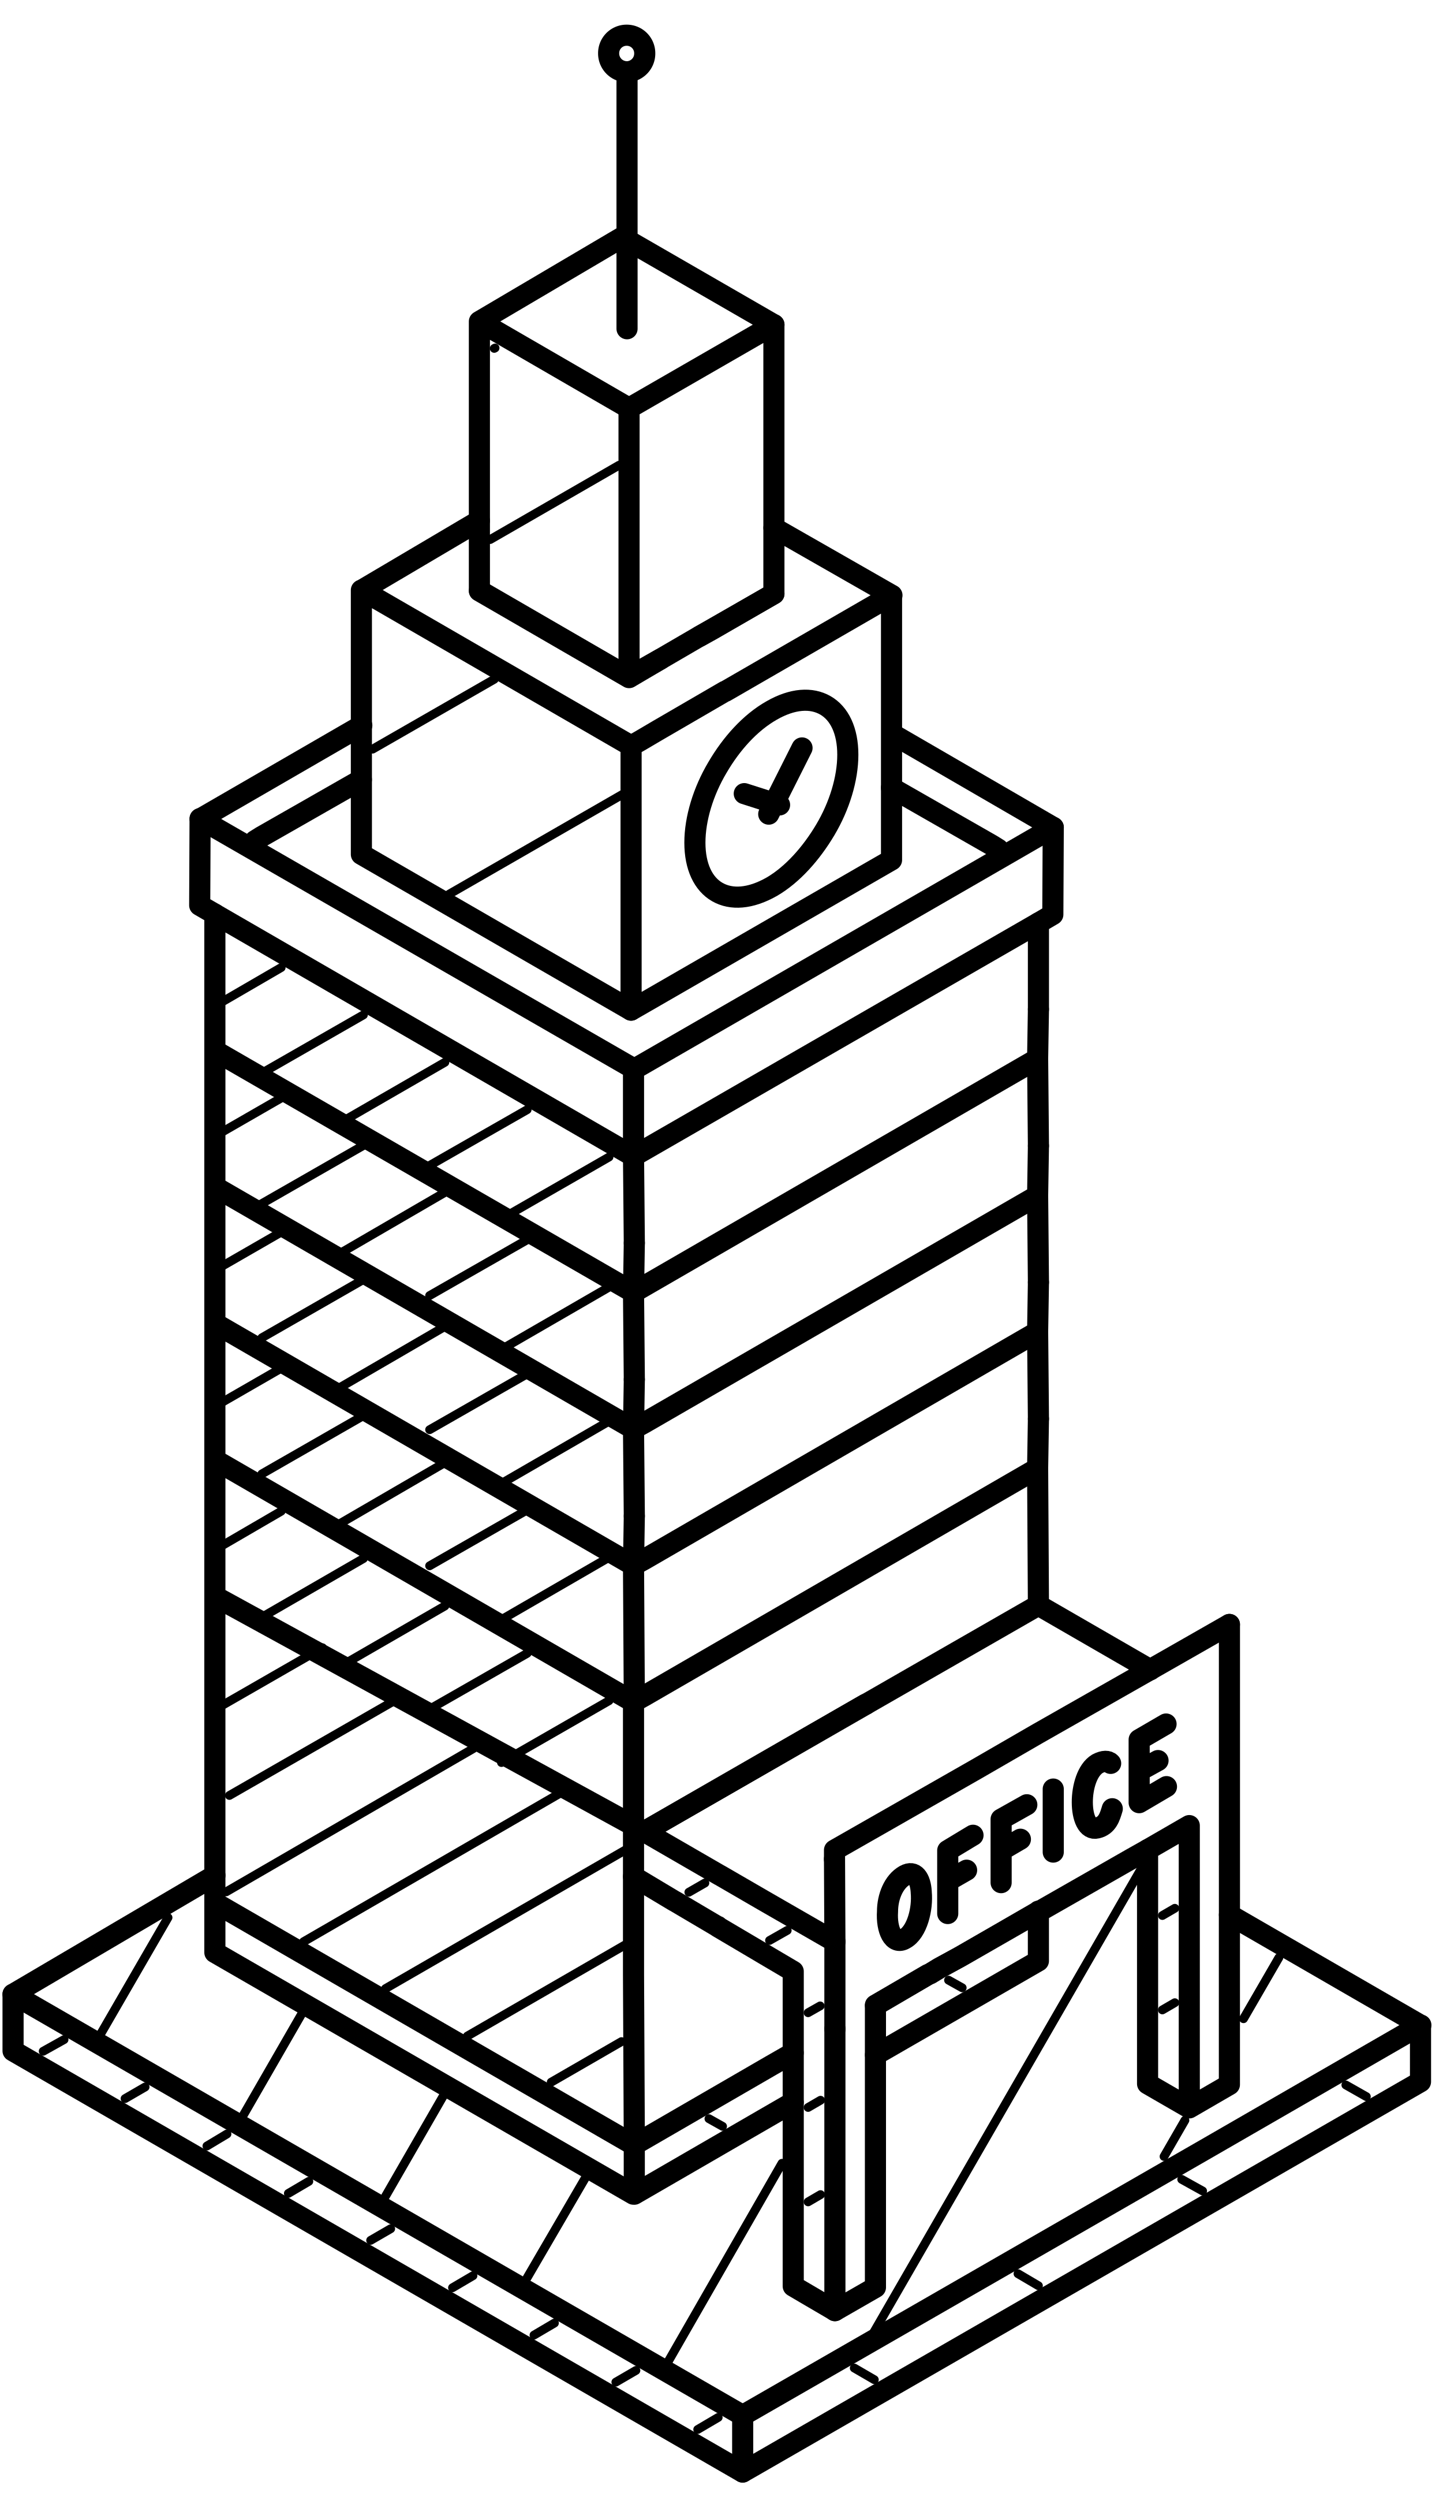 <svg width="41" height="71" fill="none" xmlns="http://www.w3.org/2000/svg"><path clip-rule="evenodd" d="M17.932 21.183l.24-.137.524-.308 1.904-1.106h.011l4.72-2.725v7.514l-7.16 4.128-.24.137v-7.503zm-.059-9.591l4.116-2.371v7.64l-2.11 1.208-1.117.65-.627.354-.262.16v-7.64zm-.067-9.554h.023a.517.517 0 00.49-.525.511.511 0 00-.513-.513.51.51 0 00-.513.513.52.52 0 00.513.525z" stroke="#000" stroke-width=".6" stroke-linecap="round" stroke-linejoin="round"/><path d="M18.023 35.298L18 36.701l11.482-6.636.023-1.403M18.023 39.176L18 40.578l.308-.17 11.174-6.455.023-1.413M18.023 43.052L18 44.454l.308-.17 11.174-6.466.023-1.402M18 48.332l.308-.171 11.174-6.465.023-1.403" stroke="#000" stroke-width=".6" stroke-linecap="round" stroke-linejoin="round"/><path clip-rule="evenodd" d="M26.175 53.737c.045.467-.114 1.129-.468 1.322-.33.194-.524-.262-.49-.775 0-.41.17-.844.49-1.026.285-.16.445.091.468.467v.012zm-5.073 14.857l13.17-7.572 6.089-3.512v1.608l-19.077 10.98-.182.103v-1.607z" stroke="#000" stroke-width=".6" stroke-linecap="round" stroke-linejoin="round"/><path d="M6.107 53.258L.37 56.633 21.1 68.594M40.36 57.51l-5.428-3.136m5.439 3.136h-.012M6.107 25.96l-.433-.251.011-2.463M18 32.836V30.36h.023m11.903-6.863l-.012 2.474-.41.24M25.33 22.37L28.18 24l.183.114m-21.117-.24l.183-.114 2.839-1.62" stroke="#000" stroke-width=".6" stroke-linecap="round" stroke-linejoin="round"/><path d="M10.28 20.6l-4.594 2.657 12.337 7.104 9.613-5.541 2.291-1.323-4.583-2.657" stroke="#000" stroke-width=".6" stroke-linecap="round" stroke-linejoin="round"/><path d="M17.93 28.686l-7.662-4.424v-7.503M21.99 14.99l3.353 1.916m-7.413 4.276l-7.65-4.424 3.34-1.973" stroke="#000" stroke-width=".6" stroke-linecap="round" stroke-linejoin="round"/><path d="M18.764 18.72l-.057.033-.833.49-4.253-2.462m8.369.08l-1.778 1.027-.331.182" stroke="#000" stroke-width=".6" stroke-linecap="round" stroke-linejoin="round"/><path d="M17.874 19.233l-4.253-2.463V9.13m4.253 2.463L13.621 9.13l4.06-2.394 4.31 2.486m-4.175.114V2.038M6.105 29.837v-1.414m0-.001V25.96l11.893 6.876m.025 2.464L18 32.835l11.505-6.625v2.452M6.105 32.3v-2.463L17.998 36.7m.025 2.475L18 36.701m11.482-6.636l.023 2.475m-23.4 3.636v-2.474m11.918 9.351L18 40.579m11.482-6.626l.023 2.463m-23.4 3.638V37.58m11.918 10.752L18 44.455m11.482-6.636l.023 2.474m-23.4 5.039v-3.876M18 51.833v-3.501m11.482-6.637l.023 3.877m-23.4 8.462V49.21m23.399 5.063v.01l-2.212 1.278-.604.33-.262.16-.057.023-1.494.878m-6.852 3.956L18 56.074m5.71-3.271v-.012m.013 4.834v-.012M6.105 45.333v3.877M22.15 22.858l-1.003-.32m.695.582l.946-1.88M18 56.075v-2.783m.307-1.277L24.59 48.4h.01m-6.602-7.821L6.105 33.703V32.3m11.893 12.155L6.105 37.579v-1.402m11.893 12.156L6.105 41.457v-1.403m12.224 11.972L6.105 45.333m11.916 6.877v-.366m.309.183l2.11 1.22.022.011 1.22.707 2.042 1.175" stroke="#000" stroke-width=".6" stroke-linecap="round" stroke-linejoin="round"/><path d="M18.307 52.015c3.728-2.144 7.457-4.287 11.197-6.431l3.181 1.836M17.998 62.311L6.105 55.447v-1.414l11.893 6.875m11.506-6.612v1.391l-4.629 2.668M22.537 59.7l-4.515 2.612v-1.403l3.9-2.258.615-.353" stroke="#000" stroke-width=".6" stroke-linecap="round" stroke-linejoin="round"/><path d="M23.724 65.618l-1.186-.695v-8.94l-2.143-1.266v-.011h-.012l-1.197-.707-.023-.011L18 53.292v-1.46m15.791 8.028l-1.185-.684v-6.648m1.185-.684l-1.185.684m1.185-.684v8.016l1.14-.661v-4.823m.001 0v-8.244" stroke="#000" stroke-width=".6" stroke-linecap="round" stroke-linejoin="round"/><path d="M34.931 46.132l-2.258 1.288-3.17 1.802-1.756 1.015-4.036 2.303v.262l.011 2.338v10.479l1.152-.662v-8.015l1.494-.867.057-.023.262-.16.604-.33 2.212-1.266 2.657-1.517.445-.25" stroke="#000" stroke-width=".6" stroke-linecap="round" stroke-linejoin="round"/><path d="M33.131 48.959l-.764.444v1.79l.776-.456m-1.586-.66c-.068-.08-.205-.08-.376.011-.582.353-.559 1.961-.011 1.824.296-.068.364-.319.433-.547m-1.677-.559v1.79m-2.28-.478l-.718.433v1.79m.536-1.231l-.536.308m5.975-3.421l-.536.296m-3.192.959l-.73.41v1.802m.548-1.233l-.548.32m-7.344 17.651L.371 58.242v-1.609" stroke="#000" stroke-width=".6" stroke-linecap="round" stroke-linejoin="round"/><path clip-rule="evenodd" d="M20.383 21.798c.399-.684.935-1.277 1.539-1.62.593-.341 1.129-.376 1.528-.148.4.229.639.719.639 1.403s-.24 1.46-.639 2.132c-.4.673-.935 1.277-1.528 1.62-.604.341-1.14.376-1.54.148-.398-.228-.638-.719-.638-1.403s.24-1.46.639-2.132z" stroke="#000" stroke-width=".6" stroke-linecap="round" stroke-linejoin="round"/><path d="M20.406 68.651l-.582.342m-1.756-1.676l-.57.331m-1.745-1.677l-.581.342m-1.733-1.687l-.582.342m-1.756-1.676l-.57.33m-1.756-1.675l-.582.342m-1.744-1.688l-.57.342m-1.756-1.676l-.57.33M1.82 57.921l-.593.331m35.109-2.657l-1.004 1.733m-2.897-4.276l-7.628 13.216m-2.589-4.834l-3.261 5.679m-2.337-5.246l-1.642 2.816m-2.394-5.143l-1.63 2.828m-2.396-5.153l-1.63 2.828m-2.154-5.588L2.88 57.728m14.424-24.87l-3.056 1.756m.73-3.101l-2.771 1.585m.433-2.93l-3.1 1.79m.786-3.137l-2.885 1.654m.548-2.998L6.107 28.57m11.551 29.408l-1.996 1.152m2.201-3.957L13.28 57.82M18 52.403l-7.047 4.07m5.086-5.621L8.627 55.14m4.823-5.485l-7.024 4.07m4.858-5.473l-4.766 2.736M17.68 22.563l-4.914 2.827m1.277-6.1l-3.455 1.984m7-8.062l-3.66 2.11m6.602 45.062l-.387-.217m3.171 2.156l-.353.206m.353-2.886l-.353.205m.342-2.884l-.342.194m-.594-2.338l-.502.285m-1.837-1.631l-.456.262m7.767 2.714l-.388-.217m6.429.64l-.353.205m.353-2.886l-.353.205m-8.185 13.182l-.57-.331m5.233-2.337l-.581-.342m5.246-2.349l-.594-.33m5.246-2.35l-.582-.33M17.304 36.553l-3.056 1.767m.73-3.112l-2.771 1.584m.433-2.929l-3.1 1.801m.786-3.136L7.441 34.18m.548-2.998l-1.882 1.083m11.197 8.095l-3.056 1.768m.73-3.112l-2.771 1.585m.433-2.931l-3.1 1.802m.786-3.135L7.441 37.99m.548-3l-1.882 1.084m11.197 8.153l-3.056 1.768m.73-3.115l-2.771 1.586m.433-2.93l-3.1 1.801m.786-3.135l-2.885 1.654m.548-3L6.107 39.94m11.197 8.357l-3.056 1.756m.73-3.101l-2.771 1.585m.433-2.93l-3.1 1.79m.786-3.137l-2.885 1.666m.548-3.01l-1.882 1.095m3.056 2.782l-3.056 1.756m27.56 11.664l-.593 1.027M14.066 9.882l-.023.012" stroke="#000" stroke-width=".25" stroke-miterlimit="10" stroke-linecap="round"/></svg>
